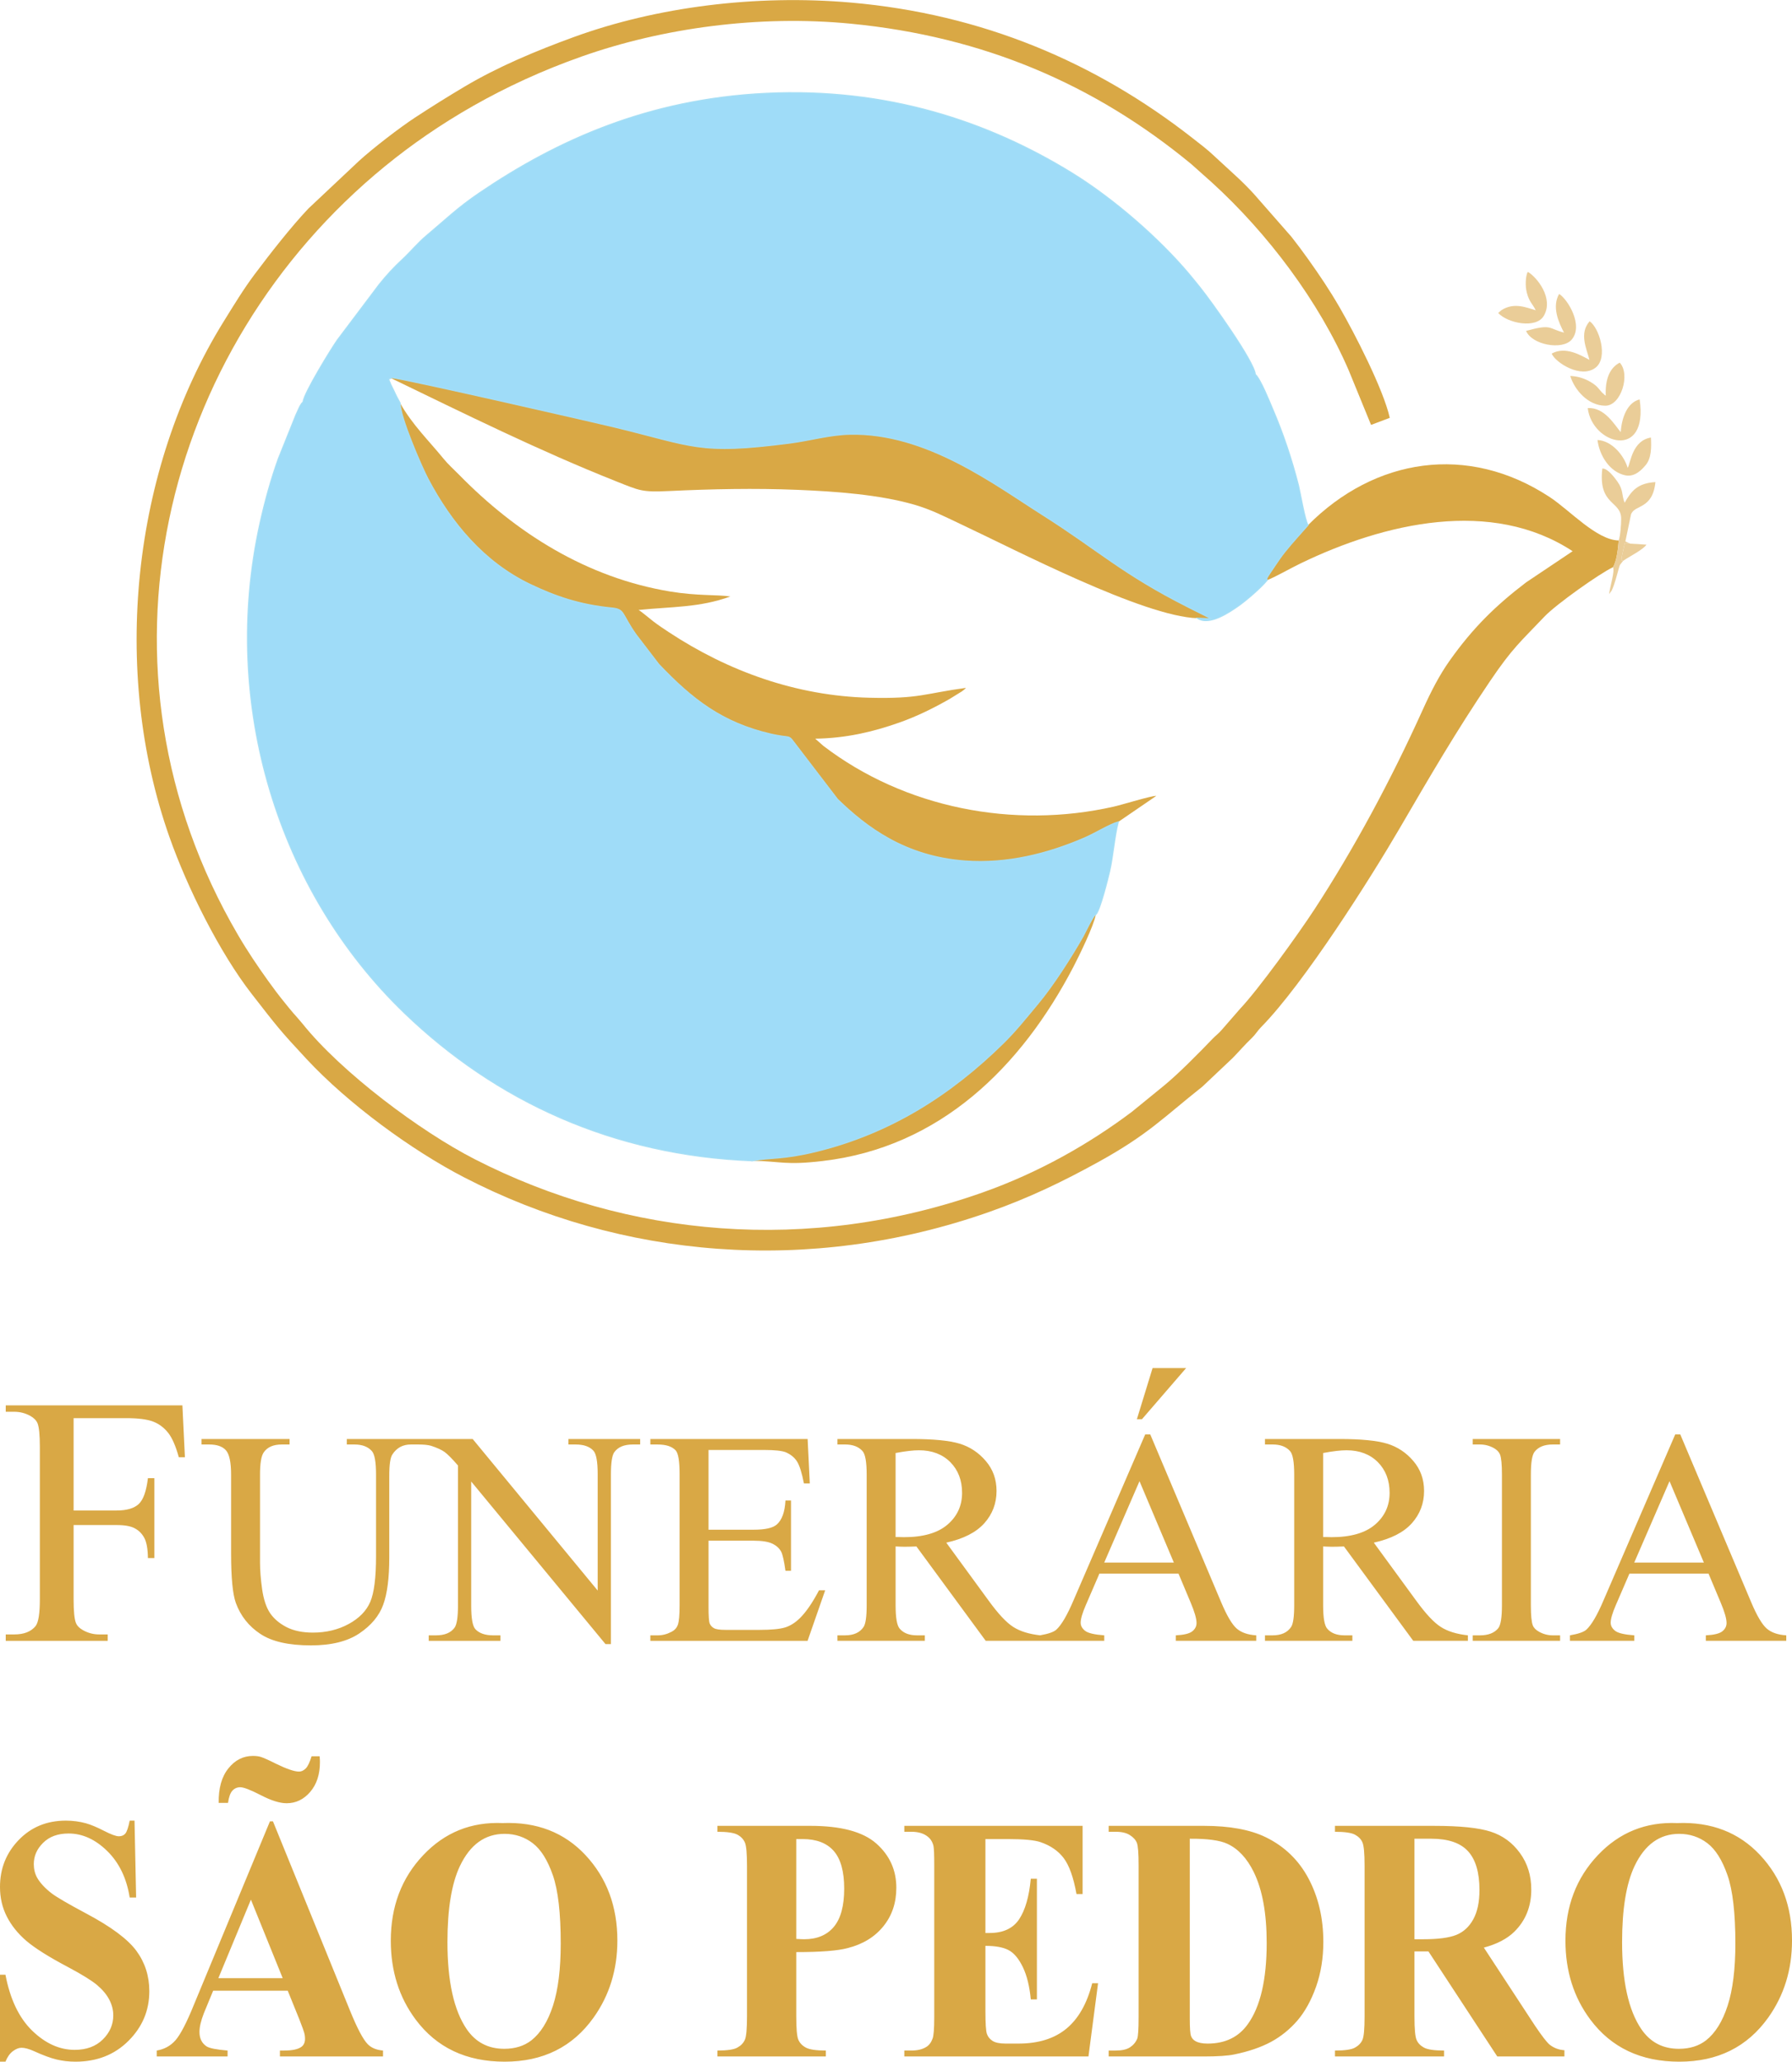 <?xml version="1.0" encoding="UTF-8"?>
<!DOCTYPE svg PUBLIC "-//W3C//DTD SVG 1.1//EN" "http://www.w3.org/Graphics/SVG/1.1/DTD/svg11.dtd">
<!-- Creator: CorelDRAW -->
<svg xmlns="http://www.w3.org/2000/svg" xml:space="preserve" width="4.911in" height="5.647in" version="1.1" style="shape-rendering:geometricPrecision; text-rendering:geometricPrecision; image-rendering:optimizeQuality; fill-rule:evenodd; clip-rule:evenodd"
viewBox="0 0 4905.62 5640.34"
 xmlns:xlink="http://www.w3.org/1999/xlink"
 xmlns:xodm="http://www.corel.com/coreldraw/odm/2003">
 <defs>
  <style type="text/css">
   <![CDATA[
    .str0 {stroke:#A5DEF5;stroke-width:3;stroke-miterlimit:22.926}
    .fil4 {fill:#EACD98}
    .fil2 {fill:#D9A845}
    .fil3 {fill:#9FDCF8}
    .fil1 {fill:#D9A845;fill-rule:nonzero}
    .fil0 {fill:#D9A845;fill-rule:nonzero}
   ]]>
  </style>
 </defs>
 <g id="Camada_x0020_1">
  <path class="fil0" d="M201.48 3879.71l0 252.63 117.95 0c27.36,0 47.51,-5.83 60.12,-17.49 12.78,-11.82 21.13,-35.31 25.39,-70.93l17.69 0 0 218.62 -17.69 0c-0.33,-24.94 -3.6,-43.4 -9.83,-55.06 -6.39,-11.82 -15.07,-20.56 -26.21,-26.39 -11.14,-5.99 -27.52,-8.91 -49.47,-8.91l-117.95 0 0 203.07c0,32.55 2.13,54.09 6.23,64.45 3.11,7.94 9.83,14.74 19.99,20.41 13.92,7.61 28.5,11.34 43.9,11.34l23.26 0 0 17.49 -279.16 0 0 -17.49 23.1 0c27.03,0 46.53,-7.77 58.81,-23.16 7.7,-10.2 11.47,-34.49 11.47,-73.03l0 -416.83c0,-32.55 -2.13,-54.09 -6.23,-64.45 -3.28,-7.94 -9.83,-14.74 -19.82,-20.4 -13.76,-7.61 -28.5,-11.34 -44.23,-11.34l-23.1 0 0 -17.49 483.61 0 6.88 141.86 -16.71 0c-8.35,-30.28 -18.01,-52.47 -28.99,-66.56 -11.14,-14.09 -24.74,-24.45 -40.79,-30.77 -16.22,-6.32 -41.12,-9.56 -75.03,-9.56l-143.18 0zm747.9 72.05l0 -14.99 196.31 0 0 14.99 -20.93 0c-21.9,0 -38.75,9.02 -50.54,27.2 -5.76,8.47 -8.57,27.9 -8.57,58.57l0 223.75c0,55.39 -5.47,98.28 -16.57,128.81 -11.09,30.54 -32.99,56.77 -65.43,78.56 -32.44,21.79 -76.53,32.76 -132.41,32.76 -60.8,0 -107,-10.41 -138.45,-31.37 -31.59,-20.82 -53.92,-49 -66.98,-84.25 -8.84,-24.15 -13.19,-69.4 -13.19,-135.89l0 -215.7c0,-33.87 -4.78,-56.08 -14.18,-66.62 -9.41,-10.55 -24.72,-15.82 -45.78,-15.82l-20.92 0 0 -14.99 240.96 0 0 14.99 -21.35 0c-23.03,0 -39.46,7.22 -49.29,21.51 -6.88,9.72 -10.25,30.12 -10.25,60.93l0 240.55c0,21.38 1.97,45.94 5.89,73.71 4.07,27.62 11.24,49.14 21.63,64.68 10.53,15.41 25.55,28.18 45.07,38.31 19.66,9.99 43.67,14.99 72.18,14.99 36.51,0 69.23,-7.91 98.01,-23.59 28.79,-15.69 48.44,-35.95 58.97,-60.38 10.54,-24.57 15.87,-66.21 15.87,-124.78l0 -223.48c0,-34.42 -3.79,-55.94 -11.51,-64.54 -10.67,-11.94 -26.54,-17.9 -47.6,-17.9l-20.92 0zm194.47 -14.99l150.11 0 342.2 414.61 0 -318.83c0,-34.01 -3.93,-55.25 -11.65,-63.71 -10.25,-11.38 -26.54,-17.07 -48.72,-17.07l-19.66 0 0 -14.99 196.31 0 0 14.99 -19.94 0c-24.01,0 -40.86,7.08 -50.97,21.24 -6.04,8.75 -9.13,28.59 -9.13,59.55l0 465.27 -14.88 0 -367.61 -444.73 0 340.07c0,34.01 3.79,55.24 11.24,63.71 10.53,11.38 26.82,17.07 48.87,17.07l19.94 0 0 14.99 -196.31 0 0 -14.99 19.66 0c24.15,0 41.14,-7.08 51.25,-21.24 6.04,-8.75 9.13,-28.6 9.13,-59.55l0 -383.93c-16.15,-18.74 -28.5,-31.09 -36.78,-37.06 -8.43,-5.97 -20.65,-11.52 -36.79,-16.8 -8,-2.36 -20.08,-3.61 -36.23,-3.61l0 -14.99zm795.75 29.98l0 218.2 123.01 0c31.87,0 53.08,-4.72 63.75,-14.16 14.32,-12.49 22.18,-34.42 23.87,-65.79l15.17 0 0 192.39 -15.17 0c-3.79,-26.93 -7.72,-44.28 -11.51,-51.91 -4.92,-9.44 -13.06,-16.94 -24.29,-22.35 -11.23,-5.42 -28.51,-8.19 -51.81,-8.19l-123.01 0 0 182.11c0,24.43 1.12,39.28 3.23,44.56 2.25,5.27 6.04,9.58 11.51,12.63 5.48,3.19 16.01,4.72 31.31,4.72l94.5 0c31.45,0 54.34,-2.22 68.67,-6.52 14.18,-4.3 27.94,-12.91 41,-25.68 16.99,-16.8 34.4,-42.2 52.24,-76.06l16.85 0 -48.17 138.25 -430.38 0 0 -14.99 19.8 0c13.2,0 25.7,-3.19 37.49,-9.44 8.84,-4.3 14.88,-10.83 17.98,-19.57 3.22,-8.75 4.77,-26.51 4.77,-53.44l0 -358.95c0,-34.98 -3.51,-56.49 -10.67,-64.54 -9.97,-10.83 -26.4,-16.24 -49.57,-16.24l-19.8 0 0 -14.99 430.52 0 5.9 121.59 -16.01 0c-5.76,-29.29 -12.08,-49.42 -19.1,-60.38 -7.02,-10.97 -17.41,-19.3 -31.03,-25.12 -10.95,-4.03 -30.33,-6.11 -57.99,-6.11l-153.06 0zm908.37 522.18l-149.54 0 -189.71 -258.18c-13.62,0.55 -24.71,0.83 -33.28,0.83 -3.51,0 -7.3,-0.14 -11.24,-0.28 -4.07,-0.14 -8.14,-0.28 -12.49,-0.55l0 160.74c0,34.7 3.79,56.21 11.51,64.54 10.39,11.94 25.98,17.9 46.76,17.9l21.77 0 0 14.99 -239.28 0 0 -14.99 20.92 0c23.59,0 40.44,-7.63 50.55,-22.77 5.76,-8.33 8.56,-28.31 8.56,-59.68l0 -357.28c0,-34.7 -3.79,-56.21 -11.51,-64.54 -10.67,-11.94 -26.54,-17.9 -47.6,-17.9l-20.92 0 0 -14.99 203.33 0c59.4,0 103.07,4.3 131.15,12.77 28.22,8.61 52.09,24.43 71.61,47.33 19.66,22.9 29.49,50.25 29.49,82.04 0,34 -11.23,63.43 -33.56,88.42 -22.47,24.98 -57.01,42.61 -104.05,53.02l115.56 158.1c26.4,36.37 49,60.65 67.97,72.59 18.81,12.08 43.52,19.57 74,22.9l0 14.99zm-396.26 -283.99c5.19,0 9.69,0 13.48,0.14 3.79,0.14 6.88,0.28 9.27,0.28 52.66,0 92.39,-11.38 119.07,-34.15 26.82,-22.9 40.16,-51.91 40.16,-87.17 0,-34.42 -10.81,-62.46 -32.3,-84.12 -21.62,-21.51 -50.27,-32.34 -85.8,-32.34 -15.73,0 -37.07,2.5 -63.89,7.5l0 229.86zm774.4 99.94l-216.39 0 -37.35 86.47c-9.26,21.38 -14.04,37.48 -14.04,48.03 0,8.33 4.07,15.82 12.21,22.21 8.01,6.24 25.56,10.41 52.37,12.35l0 14.99 -176.08 0 0 -14.99c23.31,-4.03 38.33,-9.3 45.22,-15.82 14.04,-13.05 29.49,-39.56 46.48,-79.4l196.44 -454.44 13.9 0 194.2 459.3c15.59,36.92 29.77,60.8 42.55,71.9 12.78,10.96 30.47,17.07 53.36,18.46l0 14.99 -220.18 0 0 -14.99c22.19,-1.11 37.21,-4.72 45.07,-10.96 7.86,-6.25 11.66,-13.88 11.66,-22.9 0,-11.94 -5.48,-30.81 -16.43,-56.63l-33 -78.56zm-12.64 -29.98l-94.08 -222.78 -96.61 222.78 190.69 0zm33.56 -532.18l-120.9 139.91 -13.9 0 42.97 -139.91 91.84 0zm771.31 746.21l-149.54 0 -189.7 -258.18c-13.62,0.55 -24.72,0.83 -33.28,0.83 -3.51,0 -7.3,-0.14 -11.23,-0.28 -4.07,-0.14 -8.14,-0.28 -12.5,-0.55l0 160.74c0,34.7 3.79,56.21 11.51,64.54 10.39,11.94 25.98,17.9 46.76,17.9l21.77 0 0 14.99 -239.27 0 0 -14.99 20.92 0c23.59,0 40.44,-7.63 50.55,-22.77 5.76,-8.33 8.57,-28.31 8.57,-59.68l0 -357.28c0,-34.7 -3.79,-56.21 -11.51,-64.54 -10.67,-11.94 -26.54,-17.9 -47.6,-17.9l-20.92 0 0 -14.99 203.33 0c59.4,0 103.07,4.3 131.15,12.77 28.23,8.61 52.1,24.43 71.61,47.33 19.66,22.9 29.49,50.25 29.49,82.04 0,34 -11.24,63.43 -33.56,88.42 -22.47,24.98 -57.01,42.61 -104.05,53.02l115.56 158.1c26.4,36.37 49.01,60.65 67.97,72.59 18.81,12.08 43.52,19.57 74,22.9l0 14.99zm-396.26 -283.99c5.19,0 9.69,0 13.48,0.14 3.79,0.14 6.89,0.28 9.27,0.28 52.65,0 92.39,-11.38 119.07,-34.15 26.82,-22.9 40.16,-51.91 40.16,-87.17 0,-34.42 -10.81,-62.46 -32.29,-84.12 -21.63,-21.51 -50.27,-32.34 -85.8,-32.34 -15.73,0 -37.08,2.5 -63.89,7.5l0 229.86zm648.73 269l0 14.99 -239.28 0 0 -14.99 19.8 0c23.17,0 39.88,-6.66 50.41,-19.85 6.6,-8.75 9.83,-29.57 9.83,-62.6l0 -357.28c0,-27.9 -1.82,-46.36 -5.34,-55.24 -2.81,-6.8 -8.42,-12.63 -16.99,-17.49 -12.08,-6.52 -24.71,-9.72 -37.91,-9.72l-19.8 0 0 -14.99 239.28 0 0 14.99 -20.08 0c-22.75,0 -39.32,6.66 -49.71,19.85 -6.89,8.75 -10.25,29.57 -10.25,62.6l0 357.28c0,27.9 1.82,46.36 5.33,55.24 2.67,6.8 8.43,12.63 17.28,17.49 11.79,6.52 24.15,9.72 37.35,9.72l20.08 0zm406.23 -169.06l-216.39 0 -37.35 86.47c-9.26,21.38 -14.04,37.48 -14.04,48.03 0,8.33 4.07,15.82 12.22,22.21 8,6.24 25.56,10.41 52.37,12.35l0 14.99 -176.08 0 0 -14.99c23.31,-4.03 38.33,-9.3 45.22,-15.82 14.04,-13.05 29.49,-39.56 46.47,-79.4l196.45 -454.44 13.9 0 194.2 459.3c15.59,36.92 29.77,60.8 42.55,71.9 12.78,10.96 30.47,17.07 53.36,18.46l0 14.99 -220.17 0 0 -14.99c22.19,-1.11 37.21,-4.72 45.07,-10.96 7.86,-6.25 11.66,-13.88 11.66,-22.9 0,-11.94 -5.48,-30.81 -16.43,-56.63l-33 -78.56zm-12.64 -29.98l-94.08 -222.78 -96.61 222.78 190.69 0z"/>
  <path class="fil1" d="M368.25 4980.86l4.4 210.31 -17.62 0c-8.37,-52.66 -28.78,-95 -61.37,-127.04 -32.74,-32.04 -67.98,-48.06 -105.87,-48.06 -29.36,0 -52.56,8.41 -69.6,25.38 -17.18,16.81 -25.69,36.32 -25.69,58.21 0,13.96 3.08,26.33 9.1,37.27 8.23,14.43 21.59,28.86 40.09,43.14 13.51,10.15 44.64,28.39 93.38,54.4 68.42,36.16 114.53,70.42 138.31,102.62 23.64,32.2 35.39,68.99 35.39,110.55 0,52.66 -19.09,97.86 -57.12,135.77 -38.03,37.91 -86.33,56.94 -144.92,56.94 -18.35,0 -35.83,-2.06 -52.13,-6.03 -16.44,-3.96 -37,-11.58 -61.67,-22.84 -13.8,-6.19 -25.11,-9.2 -34.06,-9.2 -7.49,0 -15.27,3.17 -23.64,9.36 -8.37,6.34 -15.12,15.86 -20.26,28.71l-14.98 0 0 -237.91 14.98 0c12.62,66.77 37,117.84 72.98,152.9 36.12,35.05 74.88,52.66 116.58,52.66 32.16,0 57.85,-9.52 76.94,-28.39 19.09,-18.88 28.63,-40.76 28.63,-65.98 0,-14.75 -3.67,-29.18 -11.01,-43.14 -7.34,-13.96 -18.35,-27.12 -33.33,-39.81 -14.98,-12.53 -41.41,-28.87 -79.29,-49.01 -53.15,-28.07 -91.33,-52.18 -114.53,-72.01 -23.05,-19.82 -40.82,-42.03 -53.3,-66.46 -12.48,-24.58 -18.65,-51.55 -18.65,-80.89 0,-50.28 17.03,-93.1 51.24,-128.47 34.07,-35.37 77.08,-52.97 129.06,-52.97 18.94,0 37.3,2.38 55.06,7.29 13.51,3.81 29.95,10.63 49.34,20.62 19.38,9.99 32.89,14.91 40.67,14.91 7.49,0 13.36,-2.38 17.62,-7.29 4.25,-4.92 8.37,-16.81 12.04,-35.53l13.22 0zm419.49 465.35l-204.24 0 -25.4 61.54c-8.08,20.62 -12.05,37.75 -12.05,51.23 0,17.92 6.61,31.09 19.68,39.66 7.78,4.92 26.87,8.72 57.26,11.26l0 16.18 -193.96 0 0 -16.18c20.85,-3.49 38.18,-13 51.54,-28.39 13.51,-15.55 30.25,-47.58 49.92,-96.12l208.5 -502.62 8.22 0 210.41 516.58c20.12,49.48 36.56,80.73 49.48,93.58 9.84,9.83 23.49,15.38 41.41,16.97l0 16.18 -282.21 0 0 -16.18 11.6 0c22.61,0 38.62,-3.49 47.72,-10.47 6.31,-4.92 9.4,-12.21 9.4,-21.57 0,-5.71 -0.74,-11.58 -2.5,-17.61 -0.59,-2.69 -4.85,-14.59 -12.92,-35.37l-31.86 -78.67zm-13.8 -34.26l-87.07 -214.91 -89.13 214.91 176.2 0zm79 -607.14l22.02 0c0.59,6.19 0.88,11.42 0.88,15.7 0,33.94 -8.95,61.22 -26.72,81.84 -17.77,20.62 -39.2,30.93 -64.46,30.93 -18.65,0 -42.14,-7.29 -70.33,-21.89 -28.34,-14.59 -47.13,-21.89 -56.68,-21.89 -8.51,0 -15.71,3.17 -21.44,9.36 -5.73,6.19 -9.69,17.29 -12.04,33.47l-25.55 0c-0.59,-40.13 8.22,-71.53 26.43,-94.21 18.21,-22.84 40.67,-34.26 67.4,-34.26 8.51,0 15.71,0.95 21.44,2.7 8.07,2.54 21.88,8.72 41.41,18.56 29.51,14.43 50.65,21.57 63.29,21.57 6.31,0 12.33,-2.7 18.06,-8.25 5.73,-5.55 11.16,-16.81 16.3,-33.62zm523.16 182.72c92.94,-3.65 168.56,25.53 226.71,87.71 58.15,62.33 87.22,140.05 87.22,233.63 0,79.78 -21.73,150.04 -65.05,210.79 -57.41,80.42 -138.46,120.7 -243.3,120.7 -105.13,0 -186.33,-38.38 -243.74,-115.15 -45.37,-60.75 -68.13,-132.6 -68.13,-215.86 0,-93.58 29.51,-171.45 88.54,-233.79 59.03,-62.49 131.56,-91.67 217.75,-88.02zm5.14 29.5c-53.59,0 -94.26,29.34 -122.31,88.19 -22.76,48.22 -34.06,117.53 -34.06,207.93 0,107.38 17.62,186.84 52.71,238.23 24.52,35.84 58.74,53.76 102.78,53.76 29.66,0 54.48,-7.77 74.3,-23.15 25.25,-19.83 45.08,-51.55 59.18,-95 14.09,-43.46 21.14,-100.24 21.14,-170.03 0,-83.27 -7.2,-145.6 -21.59,-186.84 -14.39,-41.39 -32.75,-70.58 -55.06,-87.55 -22.32,-16.97 -48.01,-25.54 -77.09,-25.54zm798.47 323.56l0 175.1c0,34.42 1.91,55.99 5.88,64.87 3.82,8.88 10.72,16.02 20.7,21.41 9.84,5.23 28.05,7.93 54.48,7.93l0 16.18 -296.89 0 0 -16.18c27.02,0 45.37,-2.7 54.91,-8.25 9.69,-5.39 16.45,-12.53 20.26,-21.26 3.96,-8.72 5.87,-30.29 5.87,-64.71l0 -410.15c0,-34.42 -1.91,-55.99 -5.87,-64.87 -3.82,-8.88 -10.57,-16.02 -20.41,-21.41 -9.84,-5.23 -28.05,-7.93 -54.77,-7.93l0 -16.18 254.6 0c83.84,0 144.04,16.18 180.45,48.37 36.56,32.36 54.77,72.64 54.77,121.01 0,41.08 -11.75,76.13 -35.38,105.32 -23.49,29.18 -55.94,49.01 -97.35,59.64 -27.75,7.45 -74.89,11.1 -141.25,11.1zm0 -309.28l0 273.12c9.55,0.64 16.74,0.95 21.59,0.95 35.09,0 62.26,-11.26 81.2,-33.78 18.94,-22.53 28.48,-57.42 28.48,-104.68 0,-46.95 -9.54,-81.21 -28.48,-102.93 -18.94,-21.73 -47.43,-32.68 -85.02,-32.68l-17.77 0zm517.87 0l0 256.94 11.6 0c37.15,0 64.02,-12.53 80.76,-37.59 16.59,-25.06 27.31,-62.02 31.86,-110.86l16.74 0 0 330.21 -16.74 0c-3.38,-36 -10.72,-65.5 -21.73,-88.34 -11.16,-23 -23.93,-38.38 -38.62,-46.31 -14.68,-7.93 -35.97,-11.9 -63.87,-11.9l0 177.32c0,34.73 1.32,55.83 4.11,63.6 2.64,7.77 7.78,14.11 15.27,19.03 7.49,4.92 19.52,7.45 36.12,7.45l34.95 0c54.47,0 98.23,-13.64 131.12,-40.76 32.89,-27.12 56.53,-68.52 70.77,-124.35l16.01 0 -26.28 200.32 -504.07 0 0 -16.18 19.23 0c16.89,0 30.54,-3.33 40.82,-9.83 7.49,-4.44 13.22,-11.9 17.18,-22.53 3.08,-7.45 4.7,-27.12 4.7,-59l0 -415.86c0,-28.71 -0.73,-46.31 -2.2,-52.97 -2.79,-10.94 -8.07,-19.35 -15.86,-25.22 -10.87,-8.72 -25.69,-13.16 -44.64,-13.16l-19.23 0 0 -16.18 488.07 0 0 186.52 -16.74 0c-8.22,-45.68 -19.97,-78.35 -34.95,-98.17 -14.97,-19.83 -36.12,-34.42 -63.58,-43.78 -16.01,-5.55 -45.96,-8.41 -90.01,-8.41l-60.79 0zm337.42 594.77l0 -16.18 19.23 0c16.89,0 29.95,-2.85 38.91,-8.72 8.96,-5.71 15.71,-13.64 19.97,-23.63 2.5,-6.5 3.82,-26.17 3.82,-59l0 -415.86c0,-32.51 -1.61,-52.82 -4.7,-60.91 -3.23,-8.09 -9.54,-15.23 -19.09,-21.25 -9.54,-6.19 -22.46,-9.2 -38.91,-9.2l-19.23 0 0 -16.18 261.07 0c69.74,0 125.83,10.31 168.27,30.77 51.83,25.06 91.18,63.12 118.05,113.88 26.87,50.91 40.23,108.49 40.23,172.72 0,44.25 -6.61,85.17 -19.82,122.6 -13.21,37.27 -30.24,68.2 -51.09,92.63 -21,24.27 -45.23,43.78 -72.53,58.53 -27.46,14.75 -60.93,26.17 -100.43,34.26 -17.48,3.65 -45.08,5.55 -82.66,5.55l-261.07 0zm222.01 -595.72l0 492.15c0,26.01 1.18,42.03 3.52,47.9 2.2,5.87 6.17,10.31 11.6,13.48 7.78,4.6 18.94,6.98 33.62,6.98 48.02,0 84.73,-17.61 109.98,-52.97 34.5,-47.74 51.83,-121.97 51.83,-222.36 0,-81.05 -11.75,-145.6 -35.39,-193.98 -18.64,-37.91 -42.72,-63.6 -72.09,-77.24 -20.7,-9.68 -55.06,-14.27 -103.07,-13.96zm615.08 308.33l0 177.96c0,33.94 1.91,55.51 5.87,64.23 3.82,8.88 10.72,15.86 20.41,21.1 9.84,5.23 28.04,7.93 54.76,7.93l0 16.18 -298.65 0 0 -16.18c27.02,0 45.37,-2.7 54.91,-8.09 9.69,-5.39 16.45,-12.53 20.26,-21.09 3.96,-8.72 5.87,-30.13 5.87,-64.08l0 -412.06c0,-34.1 -1.91,-55.51 -5.87,-64.24 -3.82,-8.88 -10.72,-15.86 -20.41,-21.09 -9.84,-5.23 -28.05,-7.93 -54.77,-7.93l0 -16.18 271.35 0c70.62,0 122.16,5.23 154.9,15.86 32.74,10.47 59.47,29.98 80.17,58.52 20.7,28.39 30.98,61.7 30.98,99.92 0,46.47 -15.57,85.01 -46.55,115.47 -19.82,19.35 -47.57,33.78 -83.25,43.3l139.93 213.64c18.5,27.44 31.71,44.57 39.5,51.39 11.74,9.52 25.55,14.75 41.11,15.7l0 17.13 -183.83 0 -188.39 -287.39 -38.32 0zm0 -308.33l0 275.02 24.52 0c39.93,0 69.89,-3.96 89.71,-11.73 19.82,-7.93 35.39,-22.21 46.69,-42.67 11.31,-20.46 17.04,-47.26 17.04,-80.25 0,-47.9 -10.43,-83.27 -31.28,-106.11 -20.85,-22.84 -54.33,-34.26 -100.58,-34.26l-46.1 0zm719.62 -42.82c92.94,-3.65 168.56,25.53 226.71,87.71 58.14,62.33 87.21,140.05 87.21,233.63 0,79.78 -21.73,150.04 -65.05,210.79 -57.41,80.42 -138.46,120.7 -243.3,120.7 -105.13,0 -186.33,-38.38 -243.74,-115.15 -45.37,-60.75 -68.13,-132.6 -68.13,-215.86 0,-93.58 29.51,-171.45 88.54,-233.79 59.03,-62.49 131.56,-91.67 217.75,-88.02zm5.14 29.5c-53.59,0 -94.27,29.34 -122.31,88.19 -22.76,48.22 -34.07,117.53 -34.07,207.93 0,107.38 17.62,186.84 52.71,238.23 24.52,35.84 58.73,53.76 102.78,53.76 29.66,0 54.48,-7.77 74.3,-23.15 25.25,-19.83 45.07,-51.55 59.17,-95 14.1,-43.46 21.14,-100.24 21.14,-170.03 0,-83.27 -7.19,-145.6 -21.59,-186.84 -14.39,-41.39 -32.74,-70.58 -55.06,-87.55 -22.32,-16.97 -48.02,-25.54 -77.09,-25.54z"/>
  <path class="fil2" d="M4415.46 1551.65c9.86,-15.12 14,-49.16 15.75,-73.14 -60.54,-1.33 -133.61,-82.45 -188.71,-118.73 -224.55,-147.83 -479.22,-106.68 -661.68,76.68 -20.58,23.77 -40.84,44.87 -63.45,73.08 -11.25,14.09 -17.7,24.16 -28.4,39.77 -4.93,7.21 -8.05,11.79 -13.1,19.49 -8.14,12.44 -9.04,13.51 -6.86,18.28 27.05,-11.18 61.54,-31.46 91.03,-45.72 230.55,-111.49 523.43,-179.11 745.03,-33.51l-127.29 85.24c-83.98,64.01 -145.62,124.45 -209.11,213.85 -28.09,39.58 -51.14,84.33 -73.68,134.2 -88.71,196.25 -189.62,382.52 -296.44,546.27 -44.26,67.82 -154.22,220.18 -204.13,272.69l-50.07 57.49c-8.51,9.95 -16.37,15.3 -25.4,24.7 -34.65,36.26 -94.73,97.15 -133.4,128.41l-86.89 70.79c-120.29,90.45 -258.55,167.59 -407.15,220.23 -477.73,169.29 -974.46,123.13 -1392.05,-90.52 -149.08,-76.31 -364.51,-237.2 -471.57,-370.94 -7.86,-9.74 -16.95,-19.44 -25,-28.77 -10.84,-12.56 -13.67,-16.51 -24.26,-29.47 -15.49,-19.05 -29.93,-38.19 -44.91,-59.12 -28.63,-40.05 -55.26,-79.15 -82.4,-125.52 -425.92,-728.12 -210.39,-1602.3 402.89,-2103.01 143.45,-117.1 322.98,-224.23 538.76,-300.19 220.64,-77.7 483.48,-114.08 736.59,-89.54 362.79,35.19 667.21,166.06 931.23,383.78l56.89 50.68c152.18,138.68 292.79,324.6 374.7,514.5l60.91 148.69 51.24 -19.35c-17.33,-77.73 -96.15,-231.06 -137.03,-301.67 -28.05,-48.47 -55.05,-88.4 -86.33,-132.34 -15.67,-21.96 -29.03,-39.86 -46.07,-61.56l-102.17 -116.5c-17.91,-19.54 -34.33,-35.84 -53.93,-53.61l-56 -51.54c-16.24,-15.79 -39.93,-33.67 -59.01,-48.58 -264.02,-206.57 -574.76,-339.07 -934.88,-370.35 -260.55,-22.61 -531.71,12.03 -757.38,94.05 -106.19,38.61 -209.27,81.98 -300.77,136.41 -48.47,28.81 -88.63,54 -134.64,84.07 -42.4,27.75 -115.43,83.99 -153.59,118.8l-138.57 130.33c-48.24,50.93 -104.17,122.73 -146.82,179.46 -30.8,41 -56.73,83.94 -85.26,129.85 -251.57,405.66 -308.53,955.93 -148.27,1409.91 49.22,139.52 137.55,316.91 225.85,430.19 69.57,89.29 74.94,97.24 149.25,177.04 114.22,122.68 287.41,249.48 432.05,324.23 428.41,221.39 943.77,267.57 1435.55,94.96 110.33,-38.72 204.23,-84.19 300.14,-137.13 137.8,-76.07 177.96,-121.71 284.9,-206.27l82.94 -78.33c19.23,-19.6 30.77,-33.98 52.63,-54.91 10.26,-9.84 14.79,-19 24.77,-29.14 117.82,-119.59 300.42,-408.56 378.7,-542.69 84.56,-144.92 154.92,-266.07 248.32,-404.15 61.63,-91.12 83.31,-107.54 149.34,-177.04 31.77,-33.4 150.41,-117.4 187.22,-134.78z"/>
  <path class="fil2" d="M2292.64 2186.44c79.33,76.98 185.01,156.89 349.21,168.99 115.03,8.49 226.53,-19.54 327.88,-63.45 27.84,-12.07 68.56,-37.12 91.59,-43.61l104.05 -71.15c-13.26,-0.67 -92.7,24.05 -116.43,29.42 -274.79,62.16 -572.51,3.72 -794.96,-166.2l-22.31 -19.73c83.89,-1.14 157.61,-18.51 229.55,-43.84 49.45,-17.37 94.96,-40.02 139.1,-65.24l33.19 -20.54c0.86,-0.65 3.51,-2.67 4.35,-3.35 4.63,-3.84 3,-2.16 6.35,-6 -113.41,15.26 -126.78,30.35 -264,26.98 -200.41,-4.91 -387.33,-72.59 -549.76,-179.71 -15.25,-10.07 -27.91,-18.49 -42.28,-29.4 -8.65,-6.6 -34.98,-28.86 -40.17,-31.02 91.66,-9.33 166.71,-6.21 251.32,-36.86 -35.54,-5.54 -89.96,-1.16 -165.27,-13.72 -228.41,-38 -421.15,-159.99 -577.18,-319.23 -15.88,-16.19 -29.63,-27.91 -44.02,-45.63 -37.58,-46.19 -84.47,-91.68 -117.27,-150.24 -1.44,35.77 58.59,174.04 75.66,206.36 64.12,121.66 153.6,229.02 280.44,289.58 69.84,33.35 136.03,55.79 222.78,64.33 36.86,3.63 25.49,14.51 66.61,72.77l62.26 81.24c90.68,95.36 173.27,160.22 307.39,191.08 10.09,2.3 19.77,4.05 30.07,5.54 15.03,2.16 19.35,0.79 26.7,9.09l125.12 163.52z"/>
  <path class="fil2" d="M3278.05 1691.15l38.4 1.7 -63.21 -31.7c-181.39,-91.4 -246.27,-156.2 -399.52,-253.11 -131.89,-83.42 -318.11,-224.99 -527.11,-220.27 -56.17,1.25 -108.36,16.98 -164.59,24.23 -251.27,32.45 -261.07,8.75 -486.13,-45.37 -41.79,-10.05 -566.39,-130.45 -604.71,-133.85l-0.98 1.53c200.18,96.75 407.05,199.22 616.77,282.42 64.3,25.49 69.7,30.02 144.94,26.44 115.78,-5.53 235.46,-8 351.47,-3.23 103.94,4.26 223.18,12.89 318.35,40.24 47.86,13.77 84.7,33.1 126.52,52.75 153.41,71.98 500.55,253.3 649.81,258.23z"/>
  <path class="fil2" d="M2059.85 3175.61c80.1,1.3 88.82,12.6 191.59,0.65 321.84,-37.37 544.41,-257.6 687.17,-531.48 15,-28.79 56,-112.4 61.12,-142.82 -5.58,-0.79 -30,51.1 -35.49,60.73 -33.56,58.59 -81.26,133.17 -122.38,182.43 -33.07,39.68 -61.56,75.47 -95.52,108.82 -142.75,140.04 -307.95,246.6 -513.78,296.58 -90.38,21.93 -122.43,15.4 -172.71,25.1z"/>
  <path class="fil3 str0" d="M2059.85 3175.61c50.28,-9.7 82.33,-3.17 172.71,-25.1 205.83,-49.98 371.03,-156.54 513.78,-296.58 33.96,-33.35 62.45,-69.14 95.52,-108.82 41.12,-49.26 88.82,-123.85 122.38,-182.43 5.49,-9.63 29.91,-61.52 35.49,-60.73 11.68,-10.68 33.73,-100.59 37.65,-117.36 9.98,-42.7 13.17,-95.26 23.93,-136.22 -23.02,6.49 -63.75,31.53 -91.59,43.61 -101.36,43.91 -212.85,71.93 -327.88,63.45 -164.2,-12.1 -269.88,-92.01 -349.21,-168.99l-125.12 -163.52c-7.35,-8.3 -11.68,-6.93 -26.7,-9.09 -10.3,-1.49 -19.98,-3.23 -30.07,-5.54 -134.13,-30.86 -216.71,-95.72 -307.39,-191.08l-62.26 -81.24c-41.12,-58.26 -29.75,-69.14 -66.61,-72.77 -86.75,-8.54 -152.94,-30.98 -222.78,-64.33 -126.85,-60.56 -216.32,-167.92 -280.44,-289.58 -17.07,-32.33 -77.1,-170.59 -75.66,-206.36 -6.91,-12.68 -11.07,-19.98 -17.42,-34.17 -2.61,-5.77 -6.63,-12.93 -8.51,-17.21 -10.33,-23.63 -3.89,-12.32 0.53,-17.23l0.98 -1.53c38.33,3.39 562.92,123.8 604.71,133.85 225.06,54.12 234.86,77.82 486.13,45.37 56.23,-7.26 108.43,-22.98 164.59,-24.23 208.99,-4.72 395.21,136.85 527.11,220.27 153.25,96.91 218.13,161.71 399.52,253.11l63.21 31.7 -38.4 -1.7c32.73,22.14 89.22,-17.84 109.54,-31.72 23.37,-16 63.8,-51 81.43,-72.36 -2.19,-4.77 -1.28,-5.84 6.86,-18.28 5.05,-7.7 8.16,-12.28 13.1,-19.49 10.7,-15.61 17.14,-25.68 28.4,-39.77 22.61,-28.21 42.86,-49.31 63.45,-73.08 -7.81,-9.12 -22.37,-93.38 -26.35,-108.98 -18.44,-72.07 -41.73,-141.68 -70.73,-209.15 -7.32,-16.98 -33,-81.75 -47.33,-94.17 -2.47,-34.96 -121.36,-201.06 -152.8,-239.88 -9.56,-11.79 -19.51,-24.21 -29.07,-35.54 -80.1,-95.08 -204.22,-204.34 -319.63,-275.44 -229.32,-141.29 -507.2,-234.09 -837.82,-218.13 -322.61,15.56 -572.6,128.64 -783.89,271.86 -61.54,41.72 -92.26,72.68 -144.87,116.78 -25.68,21.51 -43.26,43.98 -66.84,65.84 -23.98,22.16 -43.58,43.61 -63.8,68.87l-114.03 151.31c-15.21,21.44 -92.85,146.94 -93.89,169.78 -3.19,2.95 -2.51,1.93 -5.58,6.44 -2.23,3.3 -3.49,5.89 -5.28,9.56 -3.37,7.09 -5.49,12.23 -8.91,19.56l-48.31 120.24c-20.28,56.86 -36.33,114.73 -49.95,176.13 -109.41,494.08 49.54,1007.19 395.7,1340.14 249.83,240.27 570.88,389.26 952.42,403.94z"/>
  <path class="fil4" d="M4431.21 1478.51c-1.75,23.98 -5.88,58.03 -15.75,73.14 5.88,10.14 -7.63,50.07 -10.51,73.54l6.86 -9.49c8.65,-15.61 20.03,-64.72 22.73,-70.21l8.53 -11.05c-5.53,-6.19 -4.81,7.63 -3.26,-12.4l8.07 -36.86 14.91 1.93 -13.3 -5.95 15.4 -73.91c9.65,-27.72 59.33,-12.84 66.82,-88.5 -48.63,2.84 -65.77,23.96 -84.24,56.54 -8.72,-21.51 -2.84,-34.03 -19.56,-57.65 -7.7,-10.84 -27.05,-37.12 -41.56,-35.96 -11.77,101.8 51.73,87.36 51.61,137.27 0,15.49 -2,45.49 -6.74,59.56z"/>
  <path class="fil4" d="M4281.48 909.75c-43.49,-11.07 -32.35,-24.46 -103.8,-4.67 15.7,38.16 99.38,53.79 124.89,23.72 33.07,-38.96 -11.35,-110.89 -34.51,-124.82 -20.35,35.93 -1.02,78.24 13.42,105.77z"/>
  <path class="fil4" d="M4203.96 848.65c-24.79,-7.09 -58.24,-22.49 -93.29,-0.68l-9.35 8.07c25.47,27.95 104.2,44.44 125.17,7.35 27.07,-47.82 -18.53,-104.29 -43.35,-119.52 -2,3.35 -0.65,-4.28 -4.46,10.24 -1.09,4.25 -1.72,11.42 -1.86,15.88 -0.42,11.54 0.37,20.98 3.21,31.72 6.58,24.84 16.09,29.98 23.93,46.93z"/>
  <path class="fil4" d="M4351.07 984.24c-23.89,-12.49 -65.75,-38 -103.33,-17.05 10.02,24.35 80.4,69.86 120.52,38.16 34.77,-27.54 9.58,-108.96 -16.65,-126.59 -29.19,33.33 -8.44,74.47 -0.53,105.47z"/>
  <path class="fil4" d="M4436.77 1182.02c-17.26,-19.98 -44.14,-68.45 -90.33,-65.79 12.07,99.96 166.64,143.66 142.1,-23.7 -32.68,8 -48.91,47.52 -51.77,89.5z"/>
  <path class="fil4" d="M4395.79 1082.66c-0.79,-0.55 -1.98,-2.46 -2.33,-1.81l-8.19 -7.51c-9.79,-10.58 -11.84,-16.79 -29.72,-27.68 -16.82,-10.23 -35.59,-16.49 -56.96,-17.3 11.44,37.51 48.24,81.38 96.19,81.38 43.17,0.04 69.03,-86.38 39.26,-117.78 -29,14.75 -40.16,48.4 -38.26,90.7z"/>
  <path class="fil4" d="M4455.89 1279.94c-10.3,-34.17 -43.14,-74.36 -82.75,-76.36 5.47,43.45 34.14,87.94 76.26,96.66 25.86,5.3 45.37,-15.47 56.05,-28.51 15.09,-18.4 15.56,-47.1 14.05,-74.91 -51,8.23 -55.42,68.03 -63.61,83.12z"/>
  <path class="fil4" d="M4443.07 1534.44c15.86,-11.44 55.15,-30.63 64.05,-44.52l-44.33 -2.82 -14.91 -1.93 -8.07 36.86c-1.56,20.03 -2.28,6.21 3.26,12.4z"/>
 </g>
</svg>
